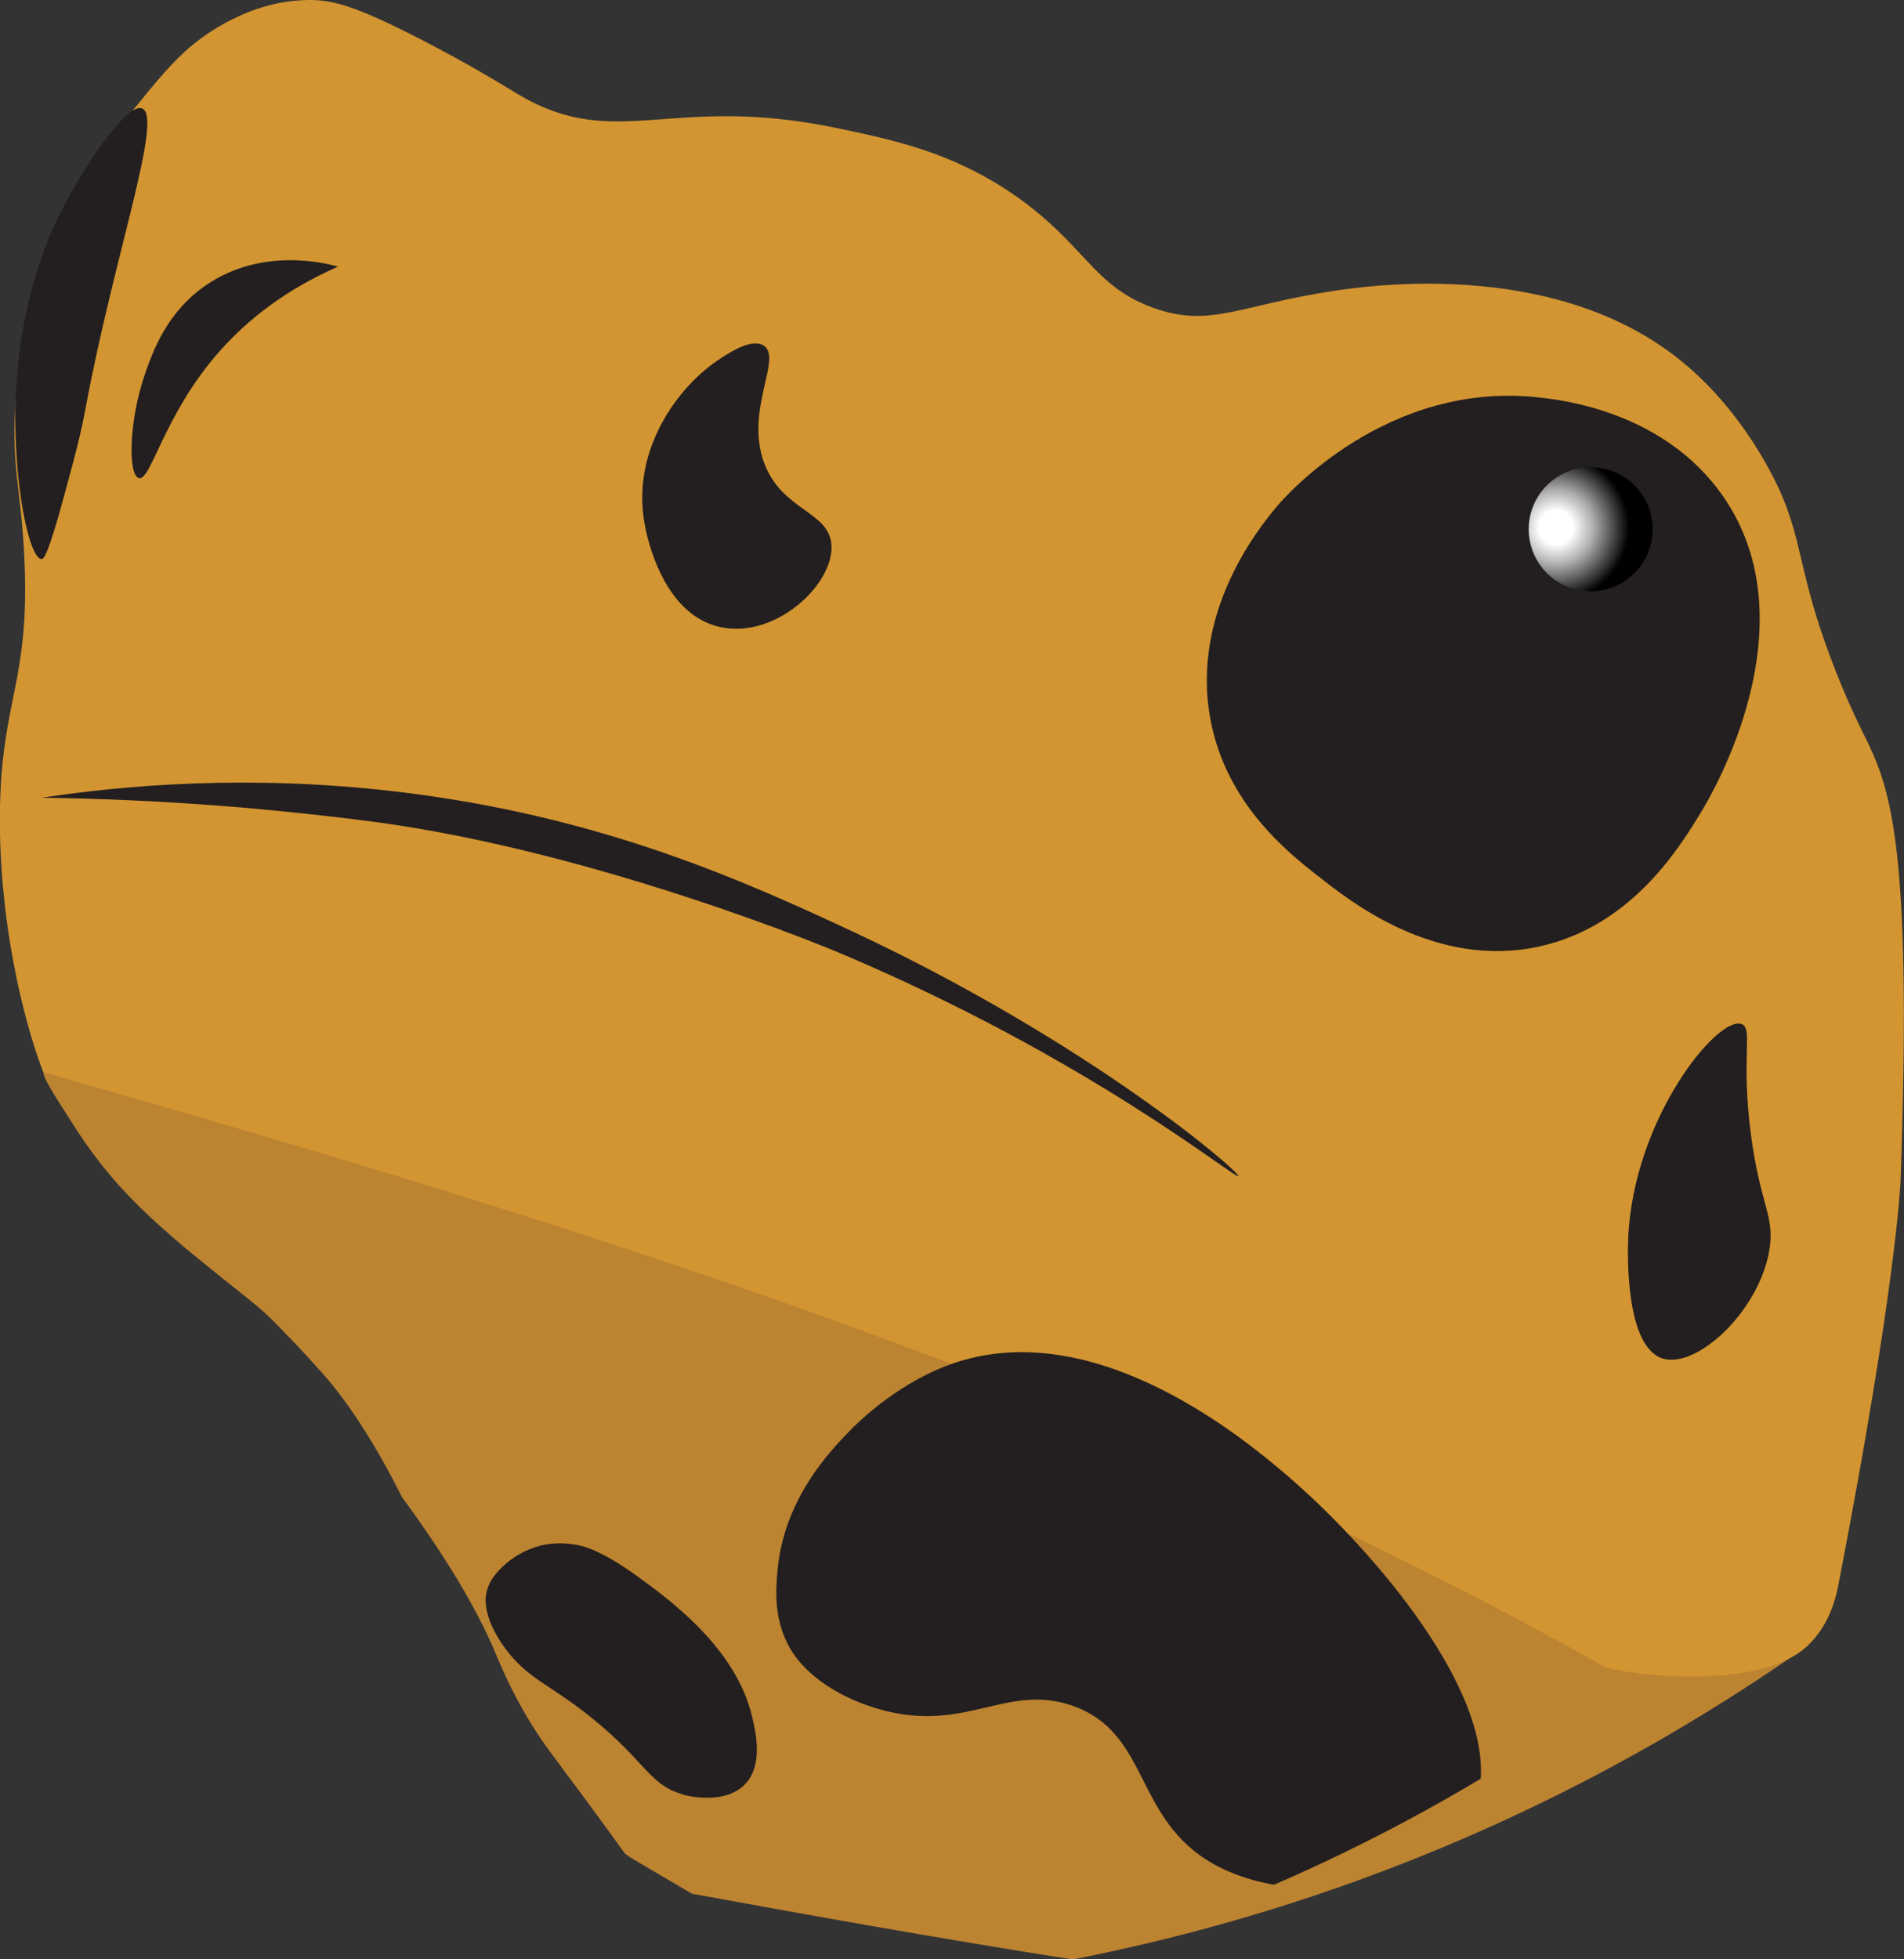 <?xml version="1.0" encoding="UTF-8" standalone="no"?>
<svg
   id="Layer_1"
   data-name="Layer 1"
   viewBox="0 0 61.44 63.19"
   version="1.1"
   sodipodi:docname="frogHead.svg"
   inkscape:version="1.3 (0e150ed6c4, 2023-07-21)"
   xmlns:inkscape="http://www.inkscape.org/namespaces/inkscape"
   xmlns:sodipodi="http://sodipodi.sourceforge.net/DTD/sodipodi-0.dtd"
   xmlns="http://www.w3.org/2000/svg"
   xmlns:svg="http://www.w3.org/2000/svg">
  <rect x="0" y="0" width="61.44" height="63.19" fill="#333333" stroke="none"/>
  <sodipodi:namedview
     id="namedview12"
     pagecolor="#ffffff"
     bordercolor="#000000"
     borderopacity="0.25"
     inkscape:showpageshadow="2"
     inkscape:pageopacity="0.0"
     inkscape:pagecheckerboard="0"
     inkscape:deskcolor="#d1d1d1"
     inkscape:zoom="9.187129"
     inkscape:cx="1.7959909"
     inkscape:cy="35.756546"
     inkscape:window-width="1920"
     inkscape:window-height="1017"
     inkscape:window-x="1912"
     inkscape:window-y="-8"
     inkscape:window-maximized="1"
     inkscape:current-layer="Layer_1" />
  <defs
     id="defs3">
    <style
       id="style1">&#10;      .cls-1 {&#10;        fill: #d39531;&#10;      }&#10;&#10;      .cls-1, .cls-2, .cls-3, .cls-4 {&#10;        stroke-width: 0px;&#10;      }&#10;&#10;      .cls-2 {&#10;        fill: #231f20;&#10;      }&#10;&#10;      .cls-3 {&#10;        fill: url(#radial-gradient);&#10;      }&#10;&#10;      .cls-4 {&#10;        fill: #bc8331;&#10;      }&#10;    </style>
    <radialGradient
       id="radial-gradient"
       cx="334.58"
       cy="17.07"
       fx="334.58"
       fy="17.07"
       r="1.77"
       gradientTransform="translate(-394.78 -5.69) scale(1.33)"
       gradientUnits="userSpaceOnUse">
      <stop
         offset=".23"
         stop-color="#fff"
         id="stop1" />
      <stop
         offset=".51"
         stop-color="#aeaeae"
         id="stop2" />
      <stop
         offset="1"
         stop-color="#000"
         id="stop3" />
    </radialGradient>
  </defs>
  <path
     class="cls-4"
     d="m33.92,44.8c-13.07-4.64-31.9-11.68-32.51-10.27-.07.15.25.65.88,1.63.33.52.93,1.45,1.91,2.46,1.56,1.62,3.9,3.26,4.51,3.88.14.14.28.28.28.28s.3.31.58.6c0,0,.48.51.92,1.01,1.35,1.54,2.47,3.88,2.47,3.88,1.74,2.37,2.58,3.98,3.02,5.03.17.4.6,1.47,1.43,2.72.25.37.41.57.94,1.29.54.72,1.15,1.55,1.82,2.48.12.09.23.16.34.22,0,0,0,0,0,0,0,0,0,0,0,0s.59.35,1.82,1.07c2.03.37,4.07.74,6.14,1.1,2.07.36,4.11.7,6.14,1.02,3.12-.61,6.77-1.57,10.72-3.12,5.43-2.13,9.76-4.72,13-7-5.54-1.79-14.05-4.59-24.41-8.27Z"
     id="path3" />
  <path
     class="cls-1"
     d="M 60.33,24.07 C 60.1,23.6 59.6,22.64 59.05,21.16 58.08,18.56 58.16,17.54 57.5,15.98 57.37,15.68 56.31,13.23 54.07,11.5 49.97,8.33 44.05,9.23 42.99,9.39 39.93,9.86 39.04,10.59 37.19,9.92 35.25,9.21 35.01,7.87 32.73,6.29 30.7,4.89 28.78,4.5 26.9,4.11 21.62,3.03 19.88,4.9 16.75,3.06 16.35,2.82 15.22,2.11 13.5,1.23 11.5,0.21 10.76,-0.01 9.94,0 8.64,0.02 7.69,0.52 7.27,0.74 6.09,1.38 5.43,2.15 4.45,3.36 3.62,4.38 2.67,5.57 1.85,7.41 1.62,7.93 0.79,9.88 0.53,12.68 c -0.21,2.3 0.16,3 0.26,5.41 0.17,3.86 -0.72,4.47 -0.79,7.92 -0.07,3.6 0.756,6.92 1.396,8.57 17.78,5.08 34.536,10.264 50.426,19.204 0.97,0.27 4.978,0.736 6.508,-0.704 0.73,-0.69 0.92,-1.59 1,-2 1.88,-9.71 2,-13 2,-13 0.35,-9.99 -0.22,-12.37 -1,-14 z"
     id="path4"
     sodipodi:nodetypes="cccccccccccccccccccccccc" />
  <path
     class="cls-2"
     d="m39.96,37.94c.1-.11-4.82-4.34-12.5-7.92-3.46-1.61-8.11-3.72-14.69-4.49-4.77-.56-8.78-.2-11.42.2,1.68.02,3.94.1,6.62.33,0,0,2.27.2,4.2.46,7.26.99,14.86,4.19,14.86,4.19,8.13,3.42,12.84,7.34,12.94,7.23Z"
     id="path5" />
  <path
     class="cls-2"
     d="m41.57,47.62c-1.31-1.12-6.09-5.16-10.68-3.69-1.8.58-3.12,1.86-3.49,2.24-.58.6-2.1,2.15-2.31,4.48-.05.6-.14,1.56.4,2.51.13.22.72,1.22,2.51,1.85,3.04,1.06,4.37-.76,6.59,0,2.55.88,1.97,3.69,4.62,5.14.57.31,1.22.52,1.9.64,2.31-1,4.55-2.15,6.67-3.42.22-3.2-3.79-7.67-6.2-9.74Z"
     id="path6" />
  <path
     class="cls-2"
     d="m22.03,57.88c.06.02,1.27.35,1.96-.28.66-.61.4-1.72.28-2.23-.53-2.25-2.72-3.82-3.79-4.59-1.11-.79-1.67-.93-1.99-.97-1.32-.2-2.13.59-2.28.73-.19.19-.5.49-.54,1.01,0,.12-.03.68.57,1.53.77,1.09,1.45,1.19,2.88,2.35,1.73,1.4,1.82,2.13,2.9,2.44Z"
     id="path7" />
  <path
     class="cls-2"
     d="m10.91,8.6c-1.12.49-2.59,1.32-3.86,2.77-1.77,2.02-2.18,4.16-2.57,4.05-.35-.09-.33-1.84.2-3.36.25-.72.7-2,1.98-2.87,1.82-1.24,3.9-.69,4.25-.59Z"
     id="path8" />
  <path
     class="cls-2"
     d="m23.27,11.55c-1.43.91-2.9,3-2.47,5.34.05.3.56,3.04,2.57,3.36,1.75.28,3.54-1.44,3.46-2.67-.07-1.1-1.61-1.1-2.18-2.67-.61-1.7.6-3.35,0-3.76-.37-.25-1.08.2-1.38.4Z"
     id="path9" />
  <path
     class="cls-2"
     d="m42.54,28.26c1.01.8,3.77,3,7.12,2.27,2.99-.65,4.55-3.21,5.24-4.35.38-.62,3.57-6.07.69-10.19-1.87-2.68-5.11-3.08-5.84-3.16-4.98-.61-8.3,3.22-8.51,3.46-.53.63-2.84,3.39-2.18,6.92.51,2.7,2.46,4.25,3.46,5.04Z"
     id="path10" />
  <path
     class="cls-2"
     d="m53.63,43.81c1.09.37,3.11-1.48,3.46-3.46.2-1.13-.29-1.46-.59-3.76-.33-2.5.08-3.42-.3-3.56-.76-.29-3.5,3.04-3.66,6.92-.02.45-.1,3.45,1.09,3.86Z"
     id="path11" />
  <path
     class="cls-2"
     d="m4.59,3.5c.68.29-.92,4.79-1.82,9.62-.17.93-.35,1.58-.7,2.87-.54,2-.67,2.04-.73,2.04-.44,0-1.03-2.99-.79-5.93.22-2.78,1.1-4.63,1.32-5.08.75-1.54,2.22-3.74,2.72-3.52Z"
     id="path12" />
  <circle
     class="cls-3"
     cx="51.33"
     cy="17.07"
     r="2"
     id="circle12" />
</svg>
